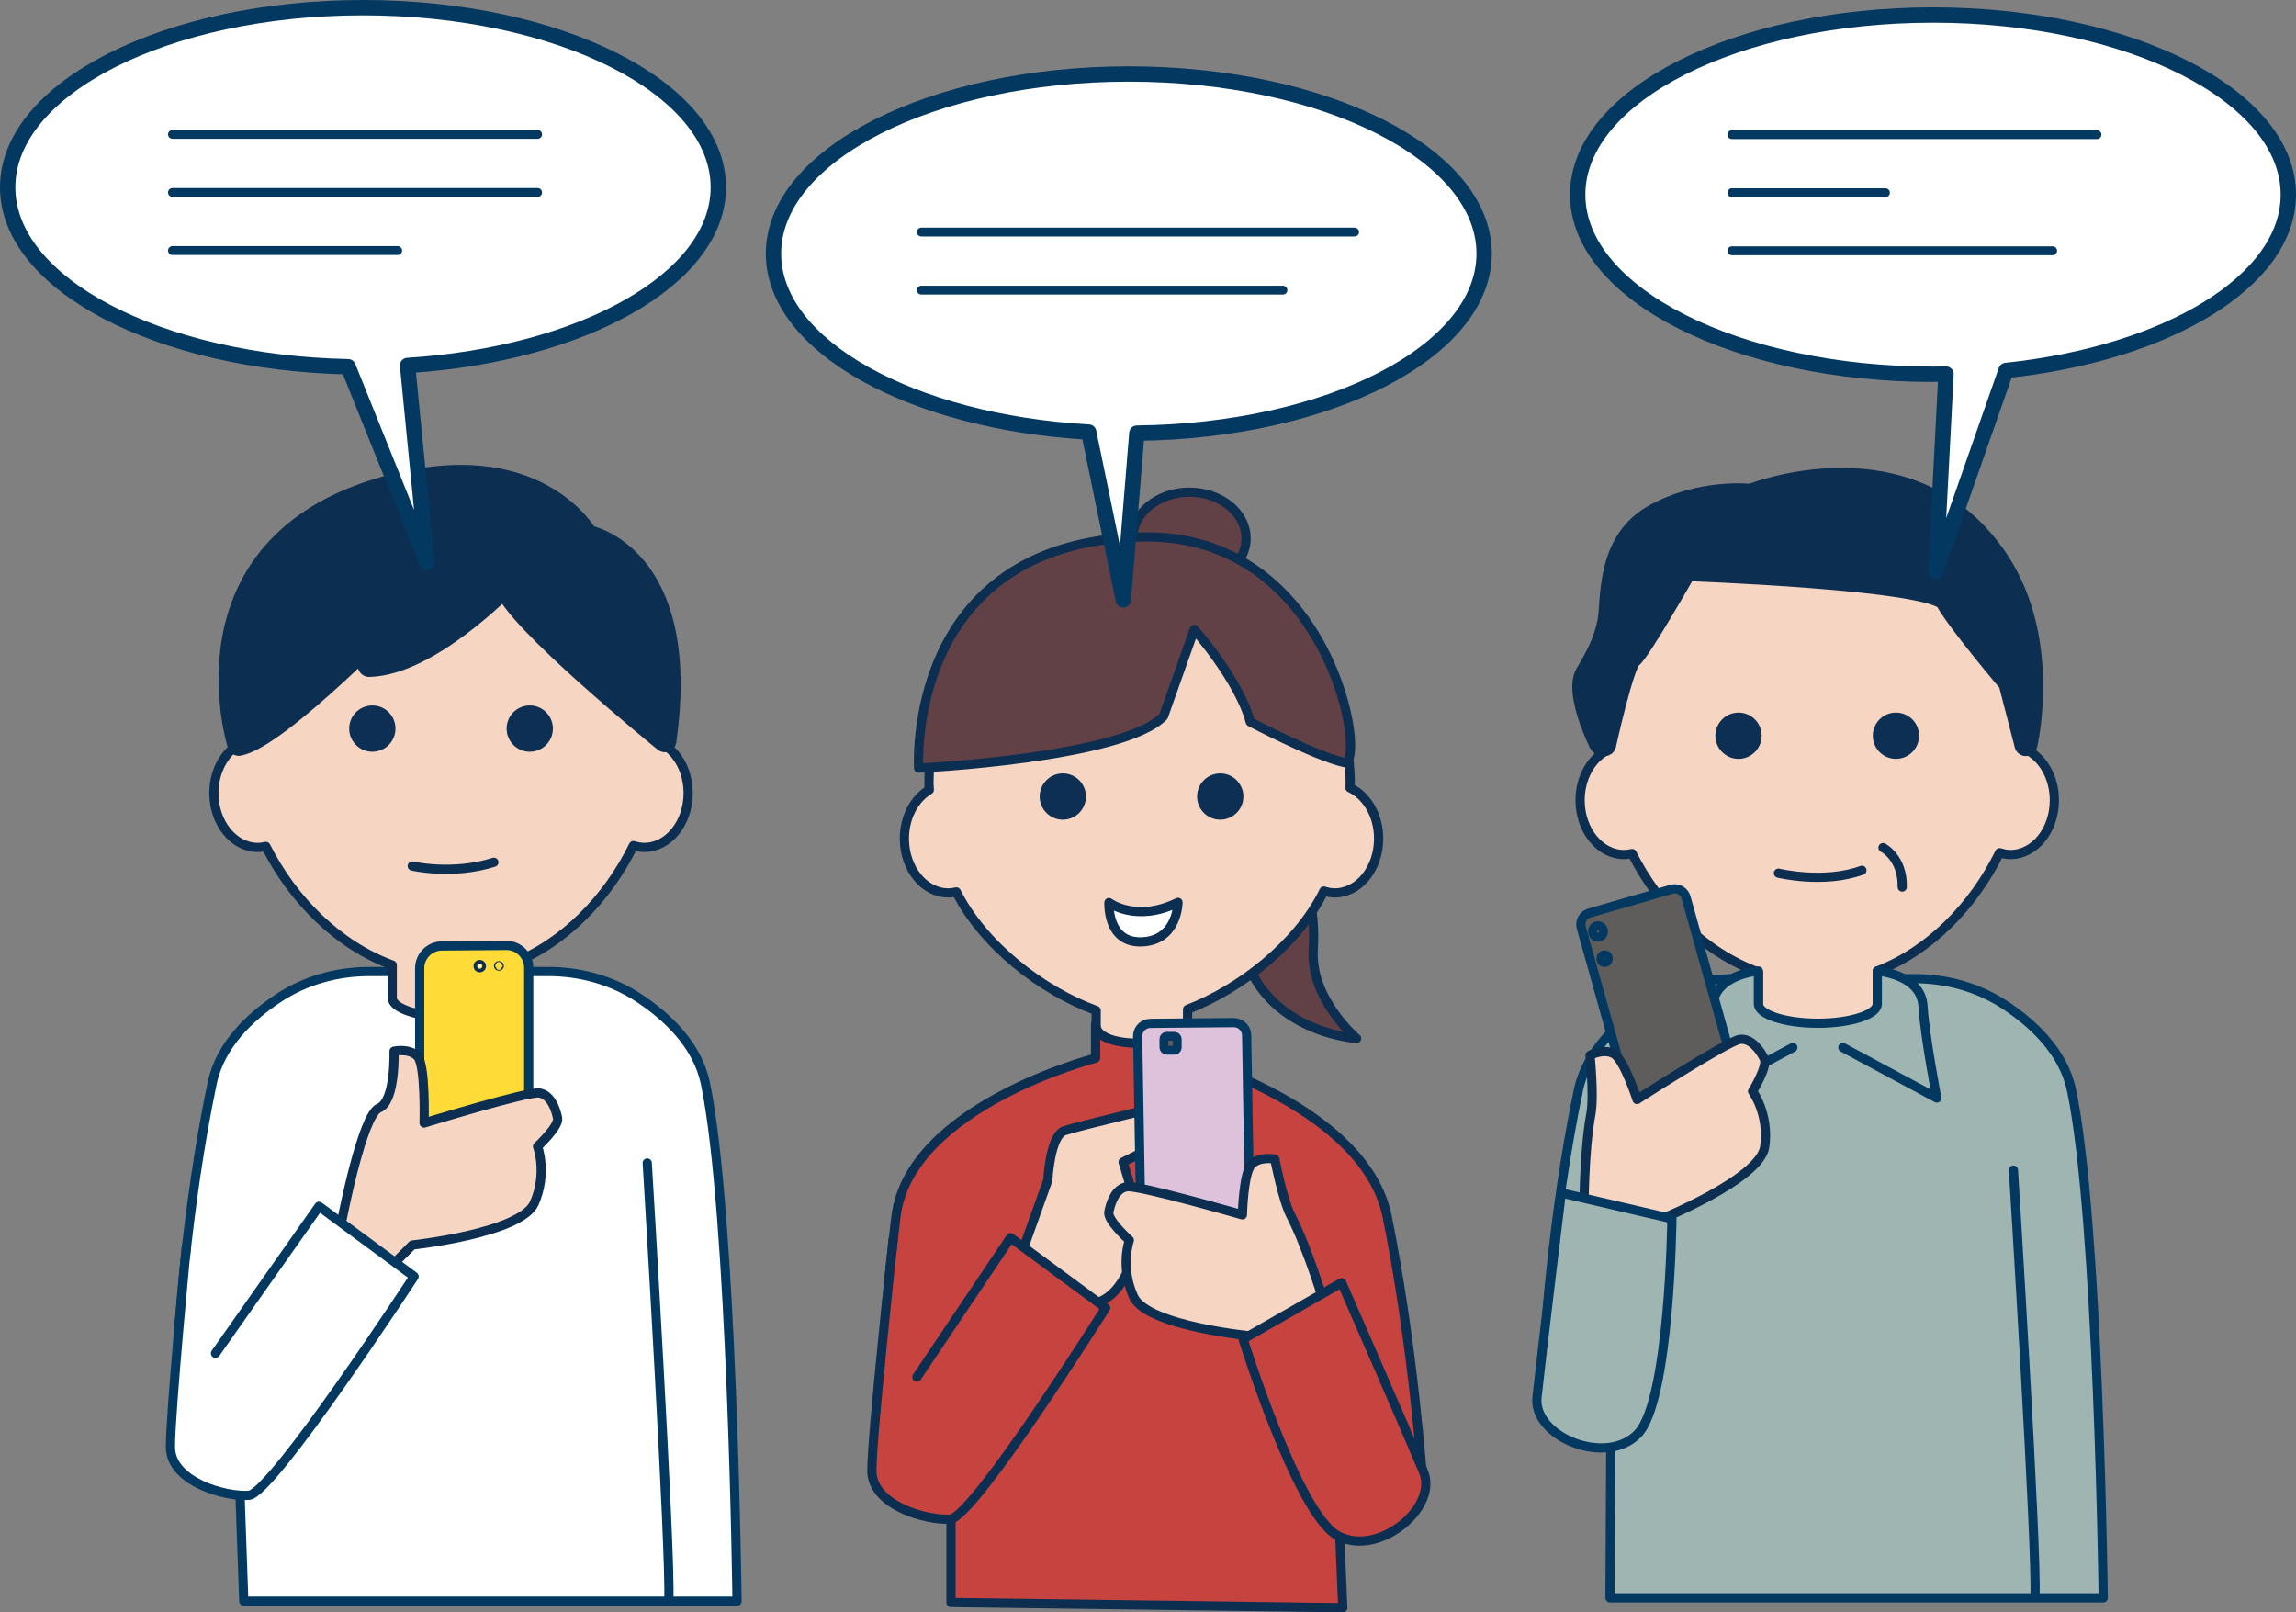 <?xml version="1.0" encoding="UTF-8"?><svg id="_レイヤー_2" xmlns="http://www.w3.org/2000/svg" width="302.019" height="212.061" viewBox="0 0 302.019 212.061"><rect x="0" y="0" width="302.019" height="212.061" fill="#808080" stroke="none"/><defs><style>.cls-1,.cls-2,.cls-3,.cls-4,.cls-5,.cls-6,.cls-7,.cls-8,.cls-9,.cls-10,.cls-11,.cls-12,.cls-13,.cls-14{stroke-linecap:round;stroke-linejoin:round;}.cls-1,.cls-2,.cls-3,.cls-5,.cls-7,.cls-8,.cls-10,.cls-13{stroke:#033860;}.cls-1,.cls-3,.cls-4,.cls-7,.cls-8,.cls-11,.cls-12,.cls-13,.cls-14{stroke-width:1.211px;}.cls-1,.cls-4,.cls-5,.cls-6{fill:#fff;}.cls-2{fill:none;}.cls-2,.cls-6,.cls-10{stroke-width:1.164px;}.cls-3{fill:#ffdb37;}.cls-4,.cls-6,.cls-9,.cls-11,.cls-12,.cls-14{stroke:#0c2e51;}.cls-5{stroke-width:2.019px;}.cls-7,.cls-10{fill:#5e5d5c;}.cls-8{fill:#dec1db;}.cls-9{fill:#0c2e51;stroke-width:3.024px;}.cls-11{fill:#614046;}.cls-12{fill:#c7433f;}.cls-13{fill:#9fb5b2;}.cls-14{fill:#f6d5c3;}.cls-15{fill:#0e2f54;}</style></defs><g id="_レイヤー_2-2"><g><g><path class="cls-1" d="M92.783,142.471c-1.062-5.076-5.062-8.787-8.737-11.21-3.519-2.32-7.673-3.48-11.887-3.48h-23.627c-4.214,0-8.368,1.159-11.887,3.48-3.675,2.423-7.675,6.135-8.737,11.21-3.544,16.925-4.501,34.136-4.501,34.136l7.559,2.995,1.102,31.002H96.95s-.622-51.207-4.165-68.133h-.002Z"/><g><path class="cls-14" d="M86.75,97.635c.005-.213,.032-.427,.032-.639,0-15.035-12.404-28.927-27.707-28.927s-27.707,13.893-27.707,28.927c0,.3,.036,.602,.046,.902-1.932,1.156-3.276,3.582-3.276,6.414,0,3.947,2.588,7.146,5.78,7.146,.361,0,.712-.053,1.055-.132,3.573,7.069,9.532,13.014,16.622,15.595v4.319c0,1.41,3.501,2.552,7.819,2.552s7.819-1.143,7.819-2.552v-4.465c6.915-2.664,12.657-8.566,16.089-15.561,.457,.144,.928,.243,1.421,.243,3.192,0,5.78-3.2,5.78-7.146,0-3.07-1.574-5.666-3.771-6.677h-.002Z"/><g><circle class="cls-15" cx="48.976" cy="95.829" r="3.044"/><circle class="cls-15" cx="69.685" cy="95.829" r="3.044"/></g><path class="cls-14" d="M54.229,113.907s5.307,1.23,10.736-.498"/><path class="cls-9" d="M66.458,76.942s-10.057,10.408-17.898,10.579l4.261-7.337s-16.123,16.692-21.407,17.716c0,0-8.178-25.864,19.02-33.682,20.103-5.778,26.762,6.313,26.762,6.313,0,0,13.729,2.416,10.266,26.891,0,0-19.982-16.213-21.005-20.479h0Z"/></g><path class="cls-1" d="M85.138,152.963s3.149,51.828,2.834,57.502"/><path class="cls-3" d="M69.547,153.436l-14.341,.118v-26.203c0-1.611,1.297-2.92,2.907-2.933l8.479-.07c1.628-.013,2.955,1.304,2.955,2.933v26.156h0Z"/><path class="cls-14" d="M45.027,160.233s2.635-13.624,4.83-14.503,1.976-7.472,1.976-7.472c0,0,1.976-.439,3.073,.659,1.098,1.099,.878,8.79,.878,8.79,0,0,13.611-4.175,15.148-3.955s2.196,2.197,2.415,3.296-2.635,3.736-2.635,3.736c0,0,1.317,3.516-.439,7.472s-16.026,5.494-16.026,5.494l-4.61,4.615-7.245-5.494,2.635-2.637Z"/><path class="cls-1" d="M24.508,163.997s-2.089,21.688-2.089,26.303,7.245,6.592,10.318,6.373,21.734-28.786,21.734-28.786l-12.514-9.229-13.611,19.337"/><path class="cls-5" d="M94.487,24.634c0-13.048-20.926-23.625-46.739-23.625S1.01,11.587,1.01,24.634c0,12.717,19.878,23.081,44.783,23.6l10.369,25.755-2.553-25.921c23.046-1.458,40.879-11.39,40.879-23.434Z"/></g><g><path class="cls-11" d="M171.456,116.502s1.656,2.026,1.288,8.475,5.706,11.607,5.706,11.607c0,0-14.541-.921-15.462-15.107-.921-14.186,8.467-4.975,8.467-4.975h0Z"/><ellipse class="cls-11" cx="156.455" cy="70.812" rx="7.455" ry="6.079"/><path class="cls-14" d="M177.576,103.619c.005-.213,.032-.427,.032-.639,0-15.035-12.404-28.927-27.707-28.927s-27.707,13.893-27.707,28.927c0,.3,.036,.602,.046,.902-1.932,1.156-3.276,3.582-3.276,6.414,0,3.947,2.588,7.146,5.78,7.146,.361,0,.712-.053,1.055-.132,3.573,7.069,11.301,13.014,18.391,15.595v6.055c0,1.41,1.732,2.552,6.05,2.552s5.975-1.143,5.975-2.552v-6.201c6.915-2.664,14.502-8.566,17.932-15.561,.457,.144,.928,.243,1.421,.243,3.192,0,5.78-3.2,5.78-7.146,0-3.07-1.574-5.666-3.771-6.677h0Z"/><path class="cls-12" d="M150.164,137.224c-4.318,0-6.05-1.143-6.05-2.552v4.497s-24.478,6.277-26.258,20.843c-2.176,17.821-2.462,30.113-2.462,30.113l9.7,.865v19.787l51.537,.679-.859-20.362,11.364,3.67s-1.219-17.805-4.663-34.75c-2.923-14.379-26.258-20.843-26.258-20.843v-4.497c0,1.409-1.732,2.552-6.05,2.552h0Z"/><g><circle class="cls-15" cx="139.802" cy="104.766" r="3.044"/><circle class="cls-15" cx="160.511" cy="104.766" r="3.044"/></g><path class="cls-4" d="M145.872,118.71s3.538,2.697,9.086-.021c0,0-.04,5.006-4.757,5.188-4.624,.178-4.329-5.167-4.329-5.167Z"/><path class="cls-11" d="M120.839,101.027s26.873-1.29,32.211-6.817l4.049-11.422s5.89,6.633,7.363,12.16c0,0,8.387,4.414,12.332,5.343,3.129,.737-1.472-30.398-26.873-29.662-30.918,.897-29.082,30.398-29.082,30.398h0Z"/><path class="cls-14" d="M133.891,166.235l3.941-11.008s.275-5.871,2.2-6.512,14.663-3.67,14.663-3.67l.55,4.036-7.515,3.761s1.276,3.799,1.833,7.338c.557,3.539-1.374,9.448-4.674,10.915s-5.407,3.027-5.407,3.027l-5.59-7.888Z"/><path class="cls-8" d="M150.119,163.72l14.34-.129-.473-27.431c-.016-.929-.777-1.671-1.706-1.663l-10.959,.099c-.939,.008-1.691,.781-1.675,1.721l.472,27.403h0Z"/><path class="cls-14" d="M174.4,172.119s-2.277-7.723-4.606-12.238c-1.085-2.103-2.104-7.436-2.104-7.436,0,0-1.983-.405-3.062,.712-1.079,1.118-1.2,6.624-1.2,6.624,0,0-13.681-3.939-15.214-3.693-1.532,.247-2.157,2.235-2.357,3.337s2.699,3.69,2.699,3.69c0,0-1.257,3.538,.568,7.462,1.824,3.925,16.119,5.216,16.119,5.216"/><path class="cls-12" d="M176.49,168.703l-12.972,7.425s7.078,22.773,12.354,25.797c5.276,3.024,13.372-3.572,11.374-8.366-1.998-4.794-10.757-24.855-10.757-24.855h0Z"/><path class="cls-12" d="M117.487,163.025s-2.803,25.785-2.803,30.399,7.245,6.592,10.318,6.373,20.435-27.783,20.435-27.783l-12.514-9.229-12.312,18.334"/><path class="cls-5" d="M195.225,33.357c0-13.048-20.925-23.626-46.739-23.626s-46.739,10.578-46.739,23.626c0,12.146,18.134,22.146,41.462,23.471l4.549,22.067,1.785-21.927c25.324-.285,45.682-10.743,45.682-23.612h0Z"/></g><g><path class="cls-13" d="M272.493,143.406c-1.062-5.076-5.062-8.787-8.737-11.21-3.519-2.32-7.673-3.48-11.887-3.48h-23.627c-4.214,0-8.368,1.159-11.887,3.48-3.675,2.423-7.675,6.135-8.737,11.21-3.544,16.925-4.501,34.136-4.501,34.136l8.814,3.653-.153,28.965h64.881s-.622-49.829-4.165-66.754h0Z"/><g><path class="cls-14" d="M266.46,98.571c.005-.213,.032-.427,.032-.639,0-15.035-12.405-28.927-27.707-28.927s-27.707,13.893-27.707,28.927c0,.3,.036,.602,.046,.902-1.932,1.156-3.276,3.582-3.276,6.414,0,3.947,2.588,7.146,5.78,7.146,.361,0,.712-.053,1.055-.132,3.573,7.069,9.532,13.014,16.622,15.595v4.319c0,1.41,3.501,2.552,7.819,2.552s7.819-1.143,7.819-2.552v-4.465c6.915-2.664,12.657-8.566,16.089-15.561,.457,.144,.928,.243,1.421,.243,3.192,0,5.78-3.2,5.78-7.146,0-3.07-1.574-5.666-3.771-6.677h-.002Z"/><path class="cls-13" d="M242.409,137.771l12.364,6.644s-1.562-7.947-1.822-12.116c-.26-4.169-6.009-4.589-6.009-4.589v4.319c0,1.41-3.501,2.552-7.819,2.552s-7.819-1.143-7.819-2.552v-4.319s-5.749,.42-6.009,4.589c-.26,4.169-1.822,12.116-1.822,12.116l12.364-6.644"/><g><circle class="cls-15" cx="228.687" cy="96.765" r="3.044"/><circle class="cls-15" cx="249.395" cy="96.765" r="3.044"/></g><path class="cls-14" d="M233.939,114.843s5.972,1.45,10.976-.376"/></g><path class="cls-1" d="M264.848,153.898s3.149,50.449,2.834,56.123"/><g><path class="cls-7" d="M229.213,144.563l-13.777,3.987-7.434-26.551c-.23-.82,.244-1.673,1.062-1.91l10.797-3.125c.827-.24,1.691,.242,1.924,1.072l7.427,26.526h0Z"/><path class="cls-14" d="M208.353,159.571s-.028-8.052,.911-13.046c.438-2.326-.112-7.728-.112-7.728,0,0,1.784-.957,3.137-.196s3.045,6.003,3.045,6.003c0,0,11.981-7.696,13.52-7.9,1.539-.203,2.706,1.523,3.214,2.522,.508,.998-1.529,4.309-1.529,4.309,0,0,2.217,3.03,1.592,7.313s-13.951,9.619-13.951,9.619"/></g><path class="cls-13" d="M205.372,156.896l14.552,3.394s-.265,23.848-4.455,28.257c-4.19,4.41-13.834,.411-13.292-4.754s3.194-26.898,3.194-26.898h0Z"/><path class="cls-14" d="M247.694,111.486s2.609,1.306,2.528,5.184"/><path class="cls-9" d="M262.816,73.844c6.906,10.476,3.676,24.089,3.676,24.089l-2.12-8.201s-6.644-7.812-8.286-10.747c-1.643-2.935-34.359-4.077-34.359-4.077,0,0-6.152,10.832-7.207,11.537-1.055,.704-3.441,11.488-3.441,11.488,0,0-.47,.307-.782-.686,0,0-3.004-6.206-1.587-8.599s2.391-4.254,2.922-6.825c.532-2.57-.354-10.371,5.844-13.916,6.199-3.545,12.841-2.748,12.841-2.748,0,0,21.164-8.509,32.499,8.686h0Z"/><path class="cls-5" d="M301.009,25.599c0-13.048-20.926-23.625-46.739-23.625s-46.739,10.577-46.739,23.625,20.925,23.626,46.739,23.626c.575,0,1.144-.012,1.713-.022l-1.35,25.932,9.241-26.411c21.205-2.239,37.135-11.74,37.135-23.124h0Z"/></g><line class="cls-2" x1="22.685" y1="17.674" x2="70.719" y2="17.674"/><line class="cls-2" x1="22.685" y1="25.312" x2="70.719" y2="25.312"/><line class="cls-2" x1="22.685" y1="32.951" x2="52.313" y2="32.951"/><g><line class="cls-2" x1="121.188" y1="30.52" x2="178.186" y2="30.52"/><line class="cls-2" x1="121.188" y1="38.159" x2="168.759" y2="38.159"/></g><g><line class="cls-2" x1="227.81" y1="17.706" x2="275.845" y2="17.706"/><line class="cls-2" x1="227.81" y1="25.345" x2="248.012" y2="25.345"/><line class="cls-2" x1="227.81" y1="32.983" x2="270.009" y2="32.983"/></g><ellipse class="cls-10" cx="210.198" cy="122.509" rx=".723" ry=".762"/><ellipse class="cls-10" cx="211.074" cy="126.09" rx=".488" ry=".514"/><rect class="cls-10" x="153.104" y="136.3" width="1.751" height="1.829" rx=".351" ry=".351"/><circle class="cls-6" cx="63.107" cy="127.069" r=".239"/><ellipse class="cls-6" cx="65.625" cy="127.038" rx=".076" ry=".054"/></g></g></svg>